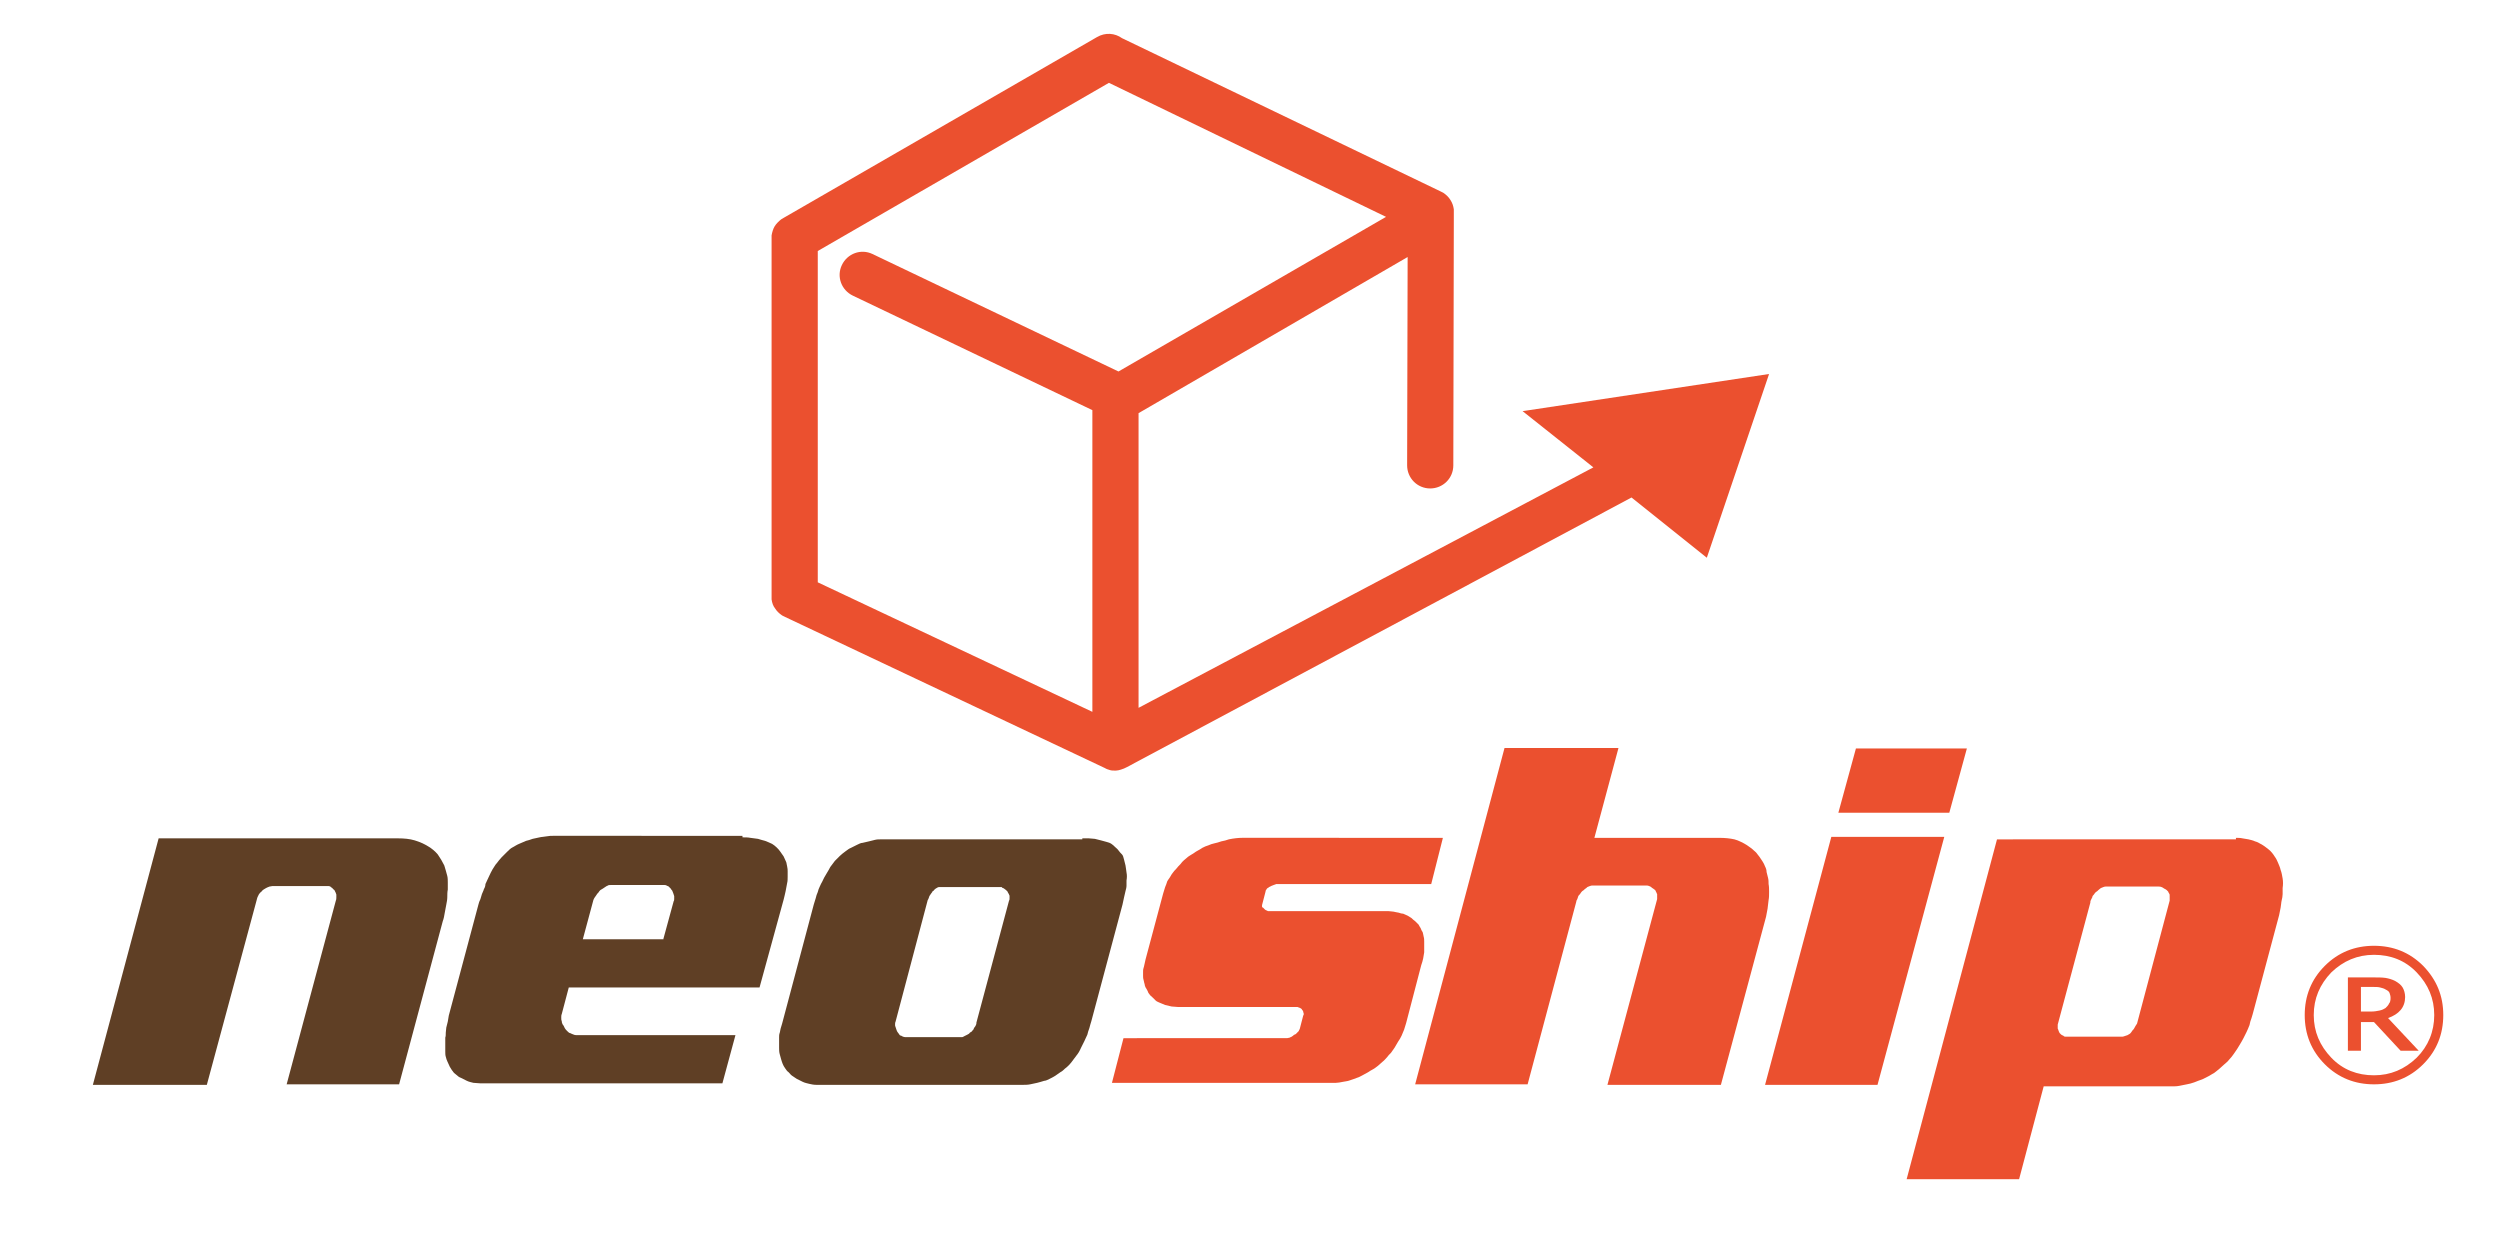 <?xml version="1.0" encoding="utf-8"?>
<!-- Generator: Adobe Illustrator 18.0.0, SVG Export Plug-In . SVG Version: 6.00 Build 0)  -->
<!DOCTYPE svg PUBLIC "-//W3C//DTD SVG 1.1//EN" "http://www.w3.org/Graphics/SVG/1.1/DTD/svg11.dtd">
<svg version="1.1" xmlns="http://www.w3.org/2000/svg" xmlns:xlink="http://www.w3.org/1999/xlink" x="0px" y="0px" width="498px"
	 height="251px" viewBox="0 0 498 251" enable-background="new 0 0 498 251" xml:space="preserve">
<g id="Layer_1">
	<path fill="#EB502F" d="M352.4,74.5l-49.1,7.4l14.1,11.2L226.8,141V82.3l53.6-31.1l-0.1,41.5c0,2.5,2,4.6,4.6,4.6c0,0,0,0,0,0
		c2.5,0,4.6-2,4.6-4.6l0.1-49.3c0-0.1,0-0.2,0-0.3v-0.7c0-0.2,0-0.5,0-0.7c-0.1-0.7-0.3-1.3-0.7-1.9c-0.3-0.5-0.8-1-1.4-1.4
		c-0.2-0.1-0.4-0.2-0.6-0.3L223.5,7.6c-1.4-1-3.3-1.2-5-0.2l-62.4,36c-0.2,0.1-0.3,0.2-0.5,0.3c-0.5,0.4-1,0.9-1.3,1.4
		c-0.3,0.5-0.5,1.2-0.6,1.8c0,0.2,0,0.4,0,0.5v71.3c0,0.2,0,0.5,0,0.7c0.1,0.7,0.3,1.3,0.7,1.8c0.3,0.5,0.8,1,1.4,1.4
		c0.2,0.1,0.4,0.2,0.6,0.3l63.7,30.1c0.3,0.2,0.7,0.3,1,0.4c0.3,0.1,0.7,0.1,1,0.1c0.1,0,0.1,0,0.2,0c0.3,0,0.7-0.1,1-0.2
		c0.4-0.1,0.8-0.3,1.2-0.5l100.5-53.7l15,12L352.4,74.5z M222.8,74l-49-23.4c-2.3-1.1-5-0.1-6.1,2.2c-1.1,2.3-0.1,5,2.2,6.1
		l47.7,22.8v60.1l-54.7-25.8V50l58-33.5l55.2,26.7L222.8,74z"/>
	<g>
		<path fill="#5F3F25" d="M51.1,179.4l-9.9,36.7H18.5L31.6,167h47.7c1.2,0,2.3,0.1,3.3,0.4c1,0.3,1.9,0.7,2.7,1.2
			c0.7,0.4,1.4,1,1.9,1.6c0.5,0.7,0.9,1.4,1.3,2.2c0.1,0.3,0.2,0.7,0.3,1c0.1,0.4,0.2,0.7,0.3,1.1c0.1,0.4,0.1,0.9,0.1,1.3
			c0,0.4,0,0.9,0,1.4c-0.1,0.5-0.1,1-0.1,1.5c0,0.5-0.1,1-0.2,1.5c-0.1,0.5-0.2,1-0.3,1.6c-0.1,0.6-0.2,1.2-0.4,1.7l-8.7,32.5H57.1
			l9.8-36.6c0.1-0.2,0.1-0.5,0.1-0.7c0-0.2,0-0.4,0-0.5c-0.1-0.2-0.1-0.4-0.2-0.5c-0.1-0.2-0.1-0.3-0.2-0.4
			c-0.1-0.1-0.3-0.2-0.4-0.4c-0.2-0.1-0.3-0.2-0.4-0.3c-0.2-0.1-0.4-0.1-0.6-0.1c-0.2,0-0.4,0-0.6,0h-9.8c-0.1,0-0.3,0-0.5,0
			c-0.2,0-0.4,0.1-0.6,0.1c-0.3,0.1-0.5,0.2-0.7,0.3c-0.2,0.1-0.3,0.2-0.5,0.3c-0.1,0.1-0.3,0.2-0.4,0.4c-0.2,0.1-0.3,0.3-0.5,0.5
			c-0.1,0.2-0.2,0.4-0.3,0.6C51.2,178.9,51.2,179.1,51.1,179.4z"/>
		<path fill="#5F3F25" d="M147.9,166.8c0.6,0,1.1,0,1.6,0.1c0.5,0.1,1,0.1,1.5,0.2c0.4,0.1,0.9,0.3,1.4,0.4c0.5,0.2,1,0.4,1.4,0.6
			c0.3,0.2,0.6,0.4,0.9,0.7c0.3,0.3,0.5,0.5,0.7,0.8c0.2,0.3,0.5,0.7,0.7,1c0.2,0.4,0.3,0.7,0.5,1.1c0.1,0.2,0.1,0.6,0.2,0.9
			c0.1,0.4,0.1,0.7,0.1,1c0,0.3,0,0.7,0,1.1c0,0.4,0,0.8-0.1,1.2c-0.1,0.5-0.2,1-0.3,1.6c-0.1,0.6-0.3,1.2-0.4,1.7l-4.8,17.5h-38
			l-1.4,5.3c-0.1,0.2-0.1,0.5-0.1,0.7c0,0.3,0,0.5,0.1,0.7c0,0.3,0.1,0.5,0.2,0.7c0.2,0.2,0.3,0.5,0.4,0.7c0.1,0.2,0.3,0.4,0.5,0.6
			c0.2,0.2,0.4,0.4,0.6,0.4c0.2,0.1,0.4,0.2,0.7,0.3c0.2,0.1,0.5,0.1,0.7,0.1h31.5l-2.6,9.6H97.1c-0.4,0-0.9,0-1.4,0
			c-0.5,0-1-0.1-1.4-0.1c-0.4-0.1-0.9-0.2-1.3-0.4c-0.4-0.2-0.8-0.4-1.2-0.6c-0.3-0.1-0.6-0.3-0.9-0.6c-0.3-0.2-0.6-0.5-0.7-0.7
			c-0.2-0.2-0.4-0.6-0.6-0.9c-0.2-0.4-0.3-0.7-0.5-1.1c-0.1-0.2-0.2-0.5-0.3-0.9c-0.1-0.3-0.1-0.7-0.1-1.1c0-0.4,0-0.8,0-1.3
			c0-0.5,0-0.9,0-1.4c0.1-0.3,0.1-0.6,0.1-1c0-0.3,0.1-0.7,0.1-1c0.1-0.4,0.2-0.8,0.3-1.2c0.1-0.4,0.1-0.8,0.2-1.2l5.9-22.1
			c0.1-0.4,0.2-0.7,0.4-1.1c0.1-0.4,0.2-0.7,0.3-1c0.1-0.3,0.3-0.6,0.4-1c0.2-0.3,0.3-0.7,0.3-1c0.2-0.5,0.5-1,0.7-1.5
			c0.2-0.5,0.5-1,0.7-1.4c0.3-0.4,0.5-0.9,0.9-1.3c0.3-0.4,0.6-0.8,0.9-1.1c0.4-0.4,0.7-0.7,1.1-1.1c0.4-0.4,0.7-0.7,1.1-0.9
			c0.4-0.2,0.8-0.5,1.3-0.7c0.5-0.2,0.9-0.4,1.4-0.6c0.4-0.1,0.8-0.2,1.3-0.4c0.5-0.1,0.9-0.2,1.4-0.3c0.4-0.1,0.9-0.1,1.4-0.2
			c0.5-0.1,0.9-0.1,1.3-0.1H147.9z M132.1,187.2l2.1-7.7c0.1-0.1,0.1-0.3,0.1-0.5c0-0.2,0-0.3,0-0.5c-0.1-0.2-0.1-0.4-0.2-0.6
			c-0.1-0.2-0.1-0.3-0.2-0.5c-0.1-0.1-0.2-0.2-0.3-0.4c-0.1-0.1-0.2-0.2-0.4-0.4c-0.1-0.1-0.3-0.1-0.4-0.2c-0.2-0.1-0.3-0.1-0.4-0.1
			h-10.8c-0.2,0-0.4,0-0.5,0.1c-0.2,0.1-0.3,0.1-0.4,0.2c-0.2,0.1-0.4,0.3-0.6,0.4c-0.2,0.1-0.3,0.2-0.5,0.3
			c-0.1,0.1-0.3,0.3-0.4,0.5c-0.2,0.2-0.3,0.3-0.4,0.5c-0.3,0.4-0.5,0.7-0.6,1l-2.1,7.8H132.1z"/>
		<path fill="#5F3F25" d="M215.6,167c0.4,0,0.9,0,1.3,0c0.4,0,0.8,0.1,1.2,0.1c0.4,0.1,0.8,0.2,1.2,0.3c0.4,0.1,0.8,0.2,1.1,0.3
			c0.4,0.1,0.7,0.2,1,0.4c0.3,0.2,0.5,0.4,0.7,0.6c0.2,0.2,0.5,0.4,0.7,0.7c0.2,0.3,0.5,0.6,0.7,0.8c0.2,0.2,0.3,0.6,0.4,1
			c0.1,0.4,0.2,0.8,0.3,1.2c0.1,0.4,0.1,0.9,0.2,1.4c0.1,0.5,0.1,1,0,1.6c0,0.3,0,0.7,0,1c0,0.4-0.1,0.7-0.2,1.1
			c-0.1,0.4-0.2,0.8-0.3,1.3c-0.1,0.5-0.2,0.9-0.3,1.4l-6.2,23.2c-0.1,0.4-0.3,0.9-0.4,1.4c-0.2,0.5-0.3,0.9-0.4,1.3
			c-0.2,0.4-0.4,0.9-0.6,1.3c-0.2,0.4-0.4,0.8-0.6,1.2c-0.2,0.4-0.4,0.9-0.7,1.3c-0.3,0.4-0.6,0.8-0.9,1.2c-0.3,0.4-0.5,0.7-0.8,1
			c-0.3,0.3-0.6,0.6-0.9,0.8c-0.2,0.2-0.5,0.5-0.9,0.7c-0.3,0.2-0.7,0.5-1,0.7c-0.3,0.2-0.7,0.4-1.1,0.6c-0.4,0.2-0.8,0.4-1.1,0.4
			c-0.4,0.1-0.9,0.3-1.4,0.4c-0.5,0.1-0.9,0.2-1.4,0.3c-0.5,0.1-1,0.1-1.4,0.1c-0.5,0-0.9,0-1.4,0H164c-0.4,0-0.9,0-1.4,0
			c-0.5,0-1-0.1-1.4-0.2c-0.4-0.1-0.9-0.2-1.3-0.4c-0.4-0.2-0.8-0.4-1.2-0.6c-0.3-0.2-0.6-0.4-0.9-0.6c-0.3-0.2-0.5-0.5-0.7-0.7
			c-0.3-0.2-0.5-0.5-0.7-0.8c-0.2-0.3-0.4-0.6-0.5-0.9c-0.1-0.2-0.2-0.6-0.3-0.9c-0.1-0.4-0.2-0.7-0.3-1.1c-0.1-0.4-0.1-0.8-0.1-1.2
			c0-0.4,0-0.9,0-1.4c0-0.2,0-0.5,0-0.7c0-0.2,0-0.5,0.1-0.8c0.1-0.2,0.1-0.6,0.2-0.9c0.1-0.4,0.2-0.7,0.3-1l6.3-23.7
			c0.1-0.4,0.3-0.9,0.4-1.3c0.1-0.4,0.2-0.8,0.4-1.2c0.1-0.4,0.2-0.7,0.4-1.1c0.2-0.4,0.3-0.7,0.5-1c0.2-0.5,0.5-1,0.8-1.5
			c0.3-0.5,0.6-1,0.8-1.4c0.3-0.4,0.6-0.8,0.9-1.2c0.3-0.3,0.7-0.7,1-1c0.3-0.3,0.7-0.6,1.1-0.9c0.4-0.3,0.8-0.6,1.1-0.7
			c0.4-0.2,0.8-0.4,1.2-0.6c0.4-0.2,0.8-0.4,1.1-0.4c0.4-0.1,0.9-0.2,1.3-0.3c0.4-0.1,0.8-0.2,1.2-0.3c0.4-0.1,0.8-0.1,1.2-0.1
			c0.4,0,0.8,0,1.2,0H215.6z M199.4,176.7h-12.3c-0.2,0-0.4,0.1-0.7,0.3c-0.1,0.1-0.3,0.2-0.4,0.4c-0.2,0.1-0.3,0.2-0.3,0.3
			c-0.1,0.1-0.2,0.3-0.3,0.4c-0.1,0.2-0.2,0.3-0.2,0.3c-0.1,0.1-0.1,0.3-0.2,0.5c-0.1,0.2-0.1,0.3-0.2,0.4l-6.4,24.2
			c-0.1,0.2-0.1,0.4-0.1,0.6c0,0.2,0,0.3,0.1,0.5c0.1,0.2,0.1,0.4,0.2,0.6c0.1,0.2,0.1,0.3,0.2,0.4c0.1,0.1,0.2,0.3,0.3,0.4
			c0.1,0.2,0.2,0.3,0.4,0.3c0.3,0.2,0.6,0.3,0.9,0.3h10.7c0.2,0,0.4,0,0.5,0c0.2,0,0.3-0.1,0.5-0.2c0.2-0.1,0.4-0.2,0.6-0.3
			c0.2-0.1,0.4-0.2,0.5-0.4c0.2-0.1,0.4-0.2,0.5-0.4c0.2-0.2,0.3-0.3,0.3-0.5c0.2-0.2,0.3-0.4,0.4-0.6c0.1-0.2,0.1-0.3,0.1-0.5
			l6.5-24.3c0.1-0.1,0.1-0.3,0.1-0.5c0-0.2,0-0.3,0-0.5c-0.1-0.1-0.1-0.3-0.2-0.4c-0.1-0.2-0.2-0.3-0.2-0.4
			c-0.1-0.1-0.2-0.2-0.3-0.3c-0.1-0.1-0.3-0.2-0.4-0.3c-0.1-0.1-0.3-0.1-0.4-0.2C199.6,176.7,199.5,176.7,199.4,176.7z"/>
		<path fill="#EB502F" d="M287.4,167l-2.3,9.1h-30.2c-0.1,0-0.2,0-0.3,0c-0.1,0-0.2,0-0.4,0c-0.1,0.1-0.3,0.1-0.5,0.2
			c-0.2,0.1-0.3,0.1-0.5,0.2c-0.1,0.1-0.2,0.1-0.4,0.2c-0.1,0.1-0.2,0.2-0.3,0.2c-0.1,0.1-0.2,0.2-0.3,0.4c-0.1,0.1-0.1,0.2-0.1,0.3
			l-0.7,2.7c0,0.1,0,0.2,0,0.3c0,0.1,0.1,0.2,0.2,0.2c0.1,0.1,0.1,0.1,0.2,0.2c0.1,0.1,0.2,0.2,0.2,0.2c0.1,0.1,0.2,0.1,0.4,0.2
			c0.1,0.1,0.2,0.1,0.3,0.1c0.2,0,0.4,0,0.5,0c0.2,0,0.3,0,0.3,0h22.1c0.3,0,0.7,0,1,0c0.4,0,0.7,0.1,1,0.1c0.3,0.1,0.6,0.1,1,0.2
			c0.3,0.1,0.6,0.2,0.9,0.2c0.3,0.1,0.6,0.3,0.9,0.4c0.3,0.2,0.5,0.3,0.8,0.5c0.2,0.2,0.4,0.4,0.7,0.6c0.2,0.2,0.5,0.5,0.7,0.7
			c0.1,0.2,0.2,0.4,0.4,0.7c0.1,0.3,0.2,0.5,0.4,0.8c0.1,0.3,0.1,0.5,0.2,0.9c0.1,0.3,0.1,0.7,0.1,1c0,0.3,0,0.7,0,1
			c0,0.4,0,0.7,0,1.1c-0.1,0.4-0.1,0.8-0.2,1.2c-0.1,0.4-0.2,0.9-0.4,1.4l-3,11.5c-0.1,0.4-0.3,0.9-0.4,1.3
			c-0.2,0.4-0.3,0.8-0.5,1.2c-0.2,0.4-0.4,0.8-0.7,1.2c-0.2,0.4-0.5,0.8-0.7,1.2c-0.2,0.3-0.4,0.6-0.7,1c-0.3,0.3-0.6,0.6-0.8,0.9
			c-0.3,0.3-0.5,0.6-0.9,0.9c-0.3,0.3-0.6,0.5-0.9,0.8c-0.3,0.2-0.6,0.5-1,0.7c-0.4,0.2-0.7,0.4-1,0.6c-0.4,0.2-0.7,0.4-1.1,0.6
			c-0.4,0.2-0.7,0.4-1.1,0.5c-0.4,0.2-0.9,0.3-1.4,0.5s-1,0.2-1.4,0.3c-0.5,0.1-1,0.2-1.4,0.2c-0.5,0-0.9,0-1.3,0h-43.3l2.3-8.9H256
			c0.1,0,0.2,0,0.4,0c0.2,0,0.3-0.1,0.5-0.1c0.1-0.1,0.3-0.1,0.4-0.2c0.2-0.1,0.3-0.2,0.4-0.3c0.1-0.1,0.2-0.1,0.4-0.2
			c0.1-0.1,0.2-0.2,0.3-0.3c0.1-0.1,0.2-0.2,0.3-0.3c0.1-0.2,0.1-0.3,0.2-0.4l0.7-2.7c0.1-0.1,0.1-0.2,0.1-0.3c0-0.1,0-0.2-0.1-0.4
			c0-0.1,0-0.2-0.1-0.3c-0.1-0.1-0.2-0.2-0.2-0.3c-0.1-0.1-0.2-0.1-0.3-0.2c-0.2-0.1-0.3-0.1-0.3-0.1c-0.1-0.1-0.2-0.1-0.3-0.1
			c-0.2,0-0.3,0-0.4,0h-22.1c-0.4,0-0.8,0-1.2,0c-0.4,0-0.9-0.1-1.3-0.1c-0.4-0.1-0.9-0.2-1.3-0.3c-0.4-0.2-0.8-0.3-1.2-0.5
			c-0.2-0.1-0.5-0.2-0.7-0.4c-0.2-0.2-0.4-0.4-0.6-0.6c-0.2-0.2-0.5-0.4-0.6-0.6c-0.2-0.2-0.3-0.4-0.4-0.7c-0.1-0.2-0.2-0.4-0.4-0.7
			c-0.1-0.2-0.2-0.5-0.2-0.7c-0.1-0.2-0.1-0.5-0.2-0.8c-0.1-0.3-0.1-0.6-0.1-0.8c0-0.2,0-0.5,0-0.8c0-0.3,0-0.5,0.1-0.8
			c0.1-0.2,0.1-0.5,0.2-0.8c0.1-0.3,0.1-0.6,0.2-0.9l3.5-13.1c0.1-0.4,0.3-0.9,0.4-1.3c0.2-0.4,0.3-0.8,0.4-1.1
			c0.2-0.4,0.5-0.7,0.7-1.1c0.2-0.4,0.5-0.7,0.7-1c0.2-0.2,0.5-0.5,0.8-0.9c0.3-0.3,0.6-0.6,0.8-0.9c0.2-0.2,0.5-0.5,0.9-0.8
			c0.3-0.3,0.7-0.5,1-0.7c0.4-0.2,0.7-0.5,1.1-0.7c0.4-0.2,0.7-0.4,1-0.6c0.4-0.2,0.8-0.4,1.2-0.5c0.4-0.2,0.8-0.3,1.2-0.4
			c0.4-0.1,0.9-0.2,1.4-0.4c0.5-0.1,1-0.2,1.5-0.4c1-0.2,1.9-0.3,2.7-0.3H287.4z"/>
		<path fill="#EB502F" d="M281.9,216l17.8-67h22.7l-4.8,17.9h24.9c1.1,0,2.1,0.1,3,0.3c0.4,0.1,0.9,0.3,1.3,0.5
			c0.4,0.2,0.8,0.4,1.1,0.6c0.3,0.2,0.6,0.4,1,0.7c0.3,0.3,0.6,0.5,0.9,0.8c0.2,0.3,0.5,0.6,0.7,0.9c0.2,0.3,0.4,0.6,0.6,0.9
			c0.2,0.3,0.4,0.7,0.5,1c0.2,0.4,0.3,0.7,0.3,1.1c0.1,0.4,0.2,0.8,0.3,1.2c0.1,0.4,0.1,0.8,0.1,1.2c0.1,0.5,0.1,1,0.1,1.6
			c0,0.6,0,1.1-0.1,1.6c-0.1,0.6-0.1,1.1-0.2,1.7c-0.1,0.6-0.2,1.1-0.3,1.6l-9,33.5h-22.6l9.9-37c0-0.1,0-0.3,0-0.5
			c0-0.2,0-0.3,0-0.5c-0.1-0.1-0.1-0.3-0.2-0.4c-0.1-0.2-0.1-0.3-0.2-0.4c-0.1-0.1-0.3-0.2-0.4-0.3c-0.2-0.1-0.3-0.2-0.4-0.3
			c-0.1-0.1-0.2-0.1-0.4-0.2c-0.2-0.1-0.3-0.1-0.5-0.1h-10.8c-0.1,0-0.3,0-0.5,0.1c-0.2,0.1-0.3,0.1-0.5,0.2
			c-0.1,0.1-0.3,0.3-0.5,0.4c-0.2,0.2-0.3,0.3-0.5,0.4c-0.1,0.1-0.3,0.3-0.4,0.5c-0.1,0.2-0.3,0.3-0.4,0.5c-0.1,0.2-0.1,0.4-0.2,0.6
			c-0.1,0.2-0.2,0.3-0.2,0.5l-9.7,36.4H281.9z"/>
		<path fill="#EB502F" d="M387.3,166.7L374,216.1h-22.4l13.2-49.4H387.3z M369.7,149.1h22.1l-3.5,12.8h-22.1L369.7,149.1z"/>
		<path fill="#EB502F" d="M445.4,166.9c0.4,0,0.9,0,1.3,0.1c0.4,0.1,0.8,0.1,1.2,0.2c0.4,0.1,0.9,0.2,1.3,0.4
			c0.4,0.1,0.8,0.3,1.1,0.5c0.6,0.3,1.1,0.7,1.6,1.1c0.5,0.4,0.9,0.9,1.2,1.4c0.3,0.4,0.5,0.8,0.7,1.3c0.2,0.5,0.4,0.9,0.5,1.4
			c0.2,0.5,0.3,1.1,0.4,1.7c0.1,0.6,0.1,1.2,0,1.9c0,0.4,0,0.8,0,1.2c0,0.4-0.1,0.9-0.2,1.3c-0.1,0.4-0.1,0.9-0.2,1.4
			c-0.1,0.5-0.2,1-0.3,1.5l-5.1,19.1c-0.1,0.5-0.3,1-0.4,1.4c-0.2,0.5-0.3,0.9-0.4,1.4c-0.2,0.5-0.4,1-0.6,1.4
			c-0.2,0.4-0.4,0.8-0.6,1.2c-0.2,0.4-0.5,0.9-0.8,1.4c-0.3,0.5-0.6,1-0.9,1.4c-0.3,0.4-0.6,0.9-1,1.3c-0.3,0.4-0.7,0.8-1.1,1.1
			c-0.3,0.3-0.7,0.6-1,0.9c-0.4,0.3-0.7,0.6-1,0.8c-0.4,0.2-0.8,0.5-1.2,0.7c-0.4,0.2-0.8,0.4-1.2,0.6c-0.6,0.2-1.1,0.4-1.6,0.6
			c-0.5,0.2-1,0.3-1.5,0.4c-0.5,0.1-1,0.2-1.5,0.3c-0.5,0.1-1,0.1-1.5,0.1h-25.5l-4.9,18.5h-22.4l18-67.7H445.4z M430,176.6h-10.5
			c-0.1,0-0.3,0-0.5,0.1c-0.2,0.1-0.3,0.1-0.5,0.2c-0.1,0.1-0.3,0.2-0.5,0.4c-0.2,0.2-0.3,0.3-0.5,0.4c-0.1,0.1-0.3,0.3-0.4,0.5
			c-0.2,0.2-0.3,0.3-0.3,0.5c-0.1,0.2-0.2,0.4-0.3,0.6c-0.1,0.2-0.1,0.3-0.1,0.5l-6.5,24.3c0,0.1,0,0.3,0,0.4c0,0.2,0,0.3,0,0.4
			c0.1,0.1,0.1,0.3,0.2,0.5c0.1,0.2,0.1,0.3,0.2,0.4c0.1,0.1,0.2,0.2,0.3,0.3c0.2,0.1,0.3,0.2,0.4,0.2c0.1,0.1,0.2,0.2,0.4,0.2
			c0.2,0,0.3,0,0.5,0h10.4c0.1,0,0.3,0,0.5,0c0.2,0,0.3-0.1,0.4-0.1c0.2-0.1,0.4-0.1,0.6-0.2c0.2-0.1,0.3-0.2,0.5-0.3
			c0.1-0.1,0.3-0.3,0.4-0.5s0.3-0.3,0.4-0.5c0.2-0.4,0.4-0.7,0.6-1l6.5-24.5c0-0.1,0-0.3,0-0.5s0-0.3,0-0.5c0-0.1,0-0.3-0.1-0.4
			c-0.1-0.2-0.2-0.3-0.2-0.4c-0.1-0.1-0.2-0.2-0.3-0.3c-0.1-0.1-0.3-0.2-0.5-0.3c-0.1-0.1-0.2-0.1-0.3-0.2
			C430.4,176.6,430.2,176.6,430,176.6z"/>
	</g>
</g>
<g id="Layer_2">
	<g>
		<path fill="#EB502F" d="M486.7,202.2c0,3.8-1.3,7.1-4,9.8s-6,4-9.8,4c-3.8,0-7.1-1.3-9.8-4s-4-6-4-9.8c0-3.8,1.3-7.1,4-9.8
			c2.7-2.7,6-4,9.8-4c3.8,0,7.1,1.3,9.8,4C485.4,195.2,486.7,198.4,486.7,202.2z M484.9,202.2c0-3.3-1.2-6.1-3.5-8.5
			c-2.3-2.4-5.2-3.5-8.5-3.5c-3.3,0-6.1,1.2-8.5,3.5c-2.3,2.4-3.5,5.2-3.5,8.5c0,3.3,1.2,6.1,3.5,8.5c2.3,2.4,5.2,3.5,8.5,3.5
			c3.3,0,6.1-1.2,8.5-3.5C483.7,208.4,484.9,205.5,484.9,202.2z M481.8,209.3h-3.6l-5.3-5.7h-2.6v5.7h-2.6v-14.6h5
			c1,0,1.8,0,2.5,0.1c0.6,0.1,1.3,0.3,1.9,0.6c0.7,0.4,1.2,0.8,1.5,1.3c0.3,0.5,0.5,1.2,0.5,1.9c0,1-0.3,1.9-0.9,2.6
			c-0.6,0.7-1.4,1.2-2.5,1.6L481.8,209.3z M476.2,198.8c0-0.4-0.1-0.7-0.2-1c-0.1-0.3-0.4-0.5-0.8-0.7c-0.3-0.2-0.7-0.3-1.1-0.4
			c-0.4-0.1-0.8-0.1-1.4-0.1h-2.4v4.9h2c0.7,0,1.2-0.1,1.7-0.2c0.5-0.1,0.9-0.3,1.2-0.5c0.3-0.3,0.6-0.6,0.7-0.9
			C476.1,199.7,476.2,199.3,476.2,198.8z"/>
	</g>
</g>
</svg>
